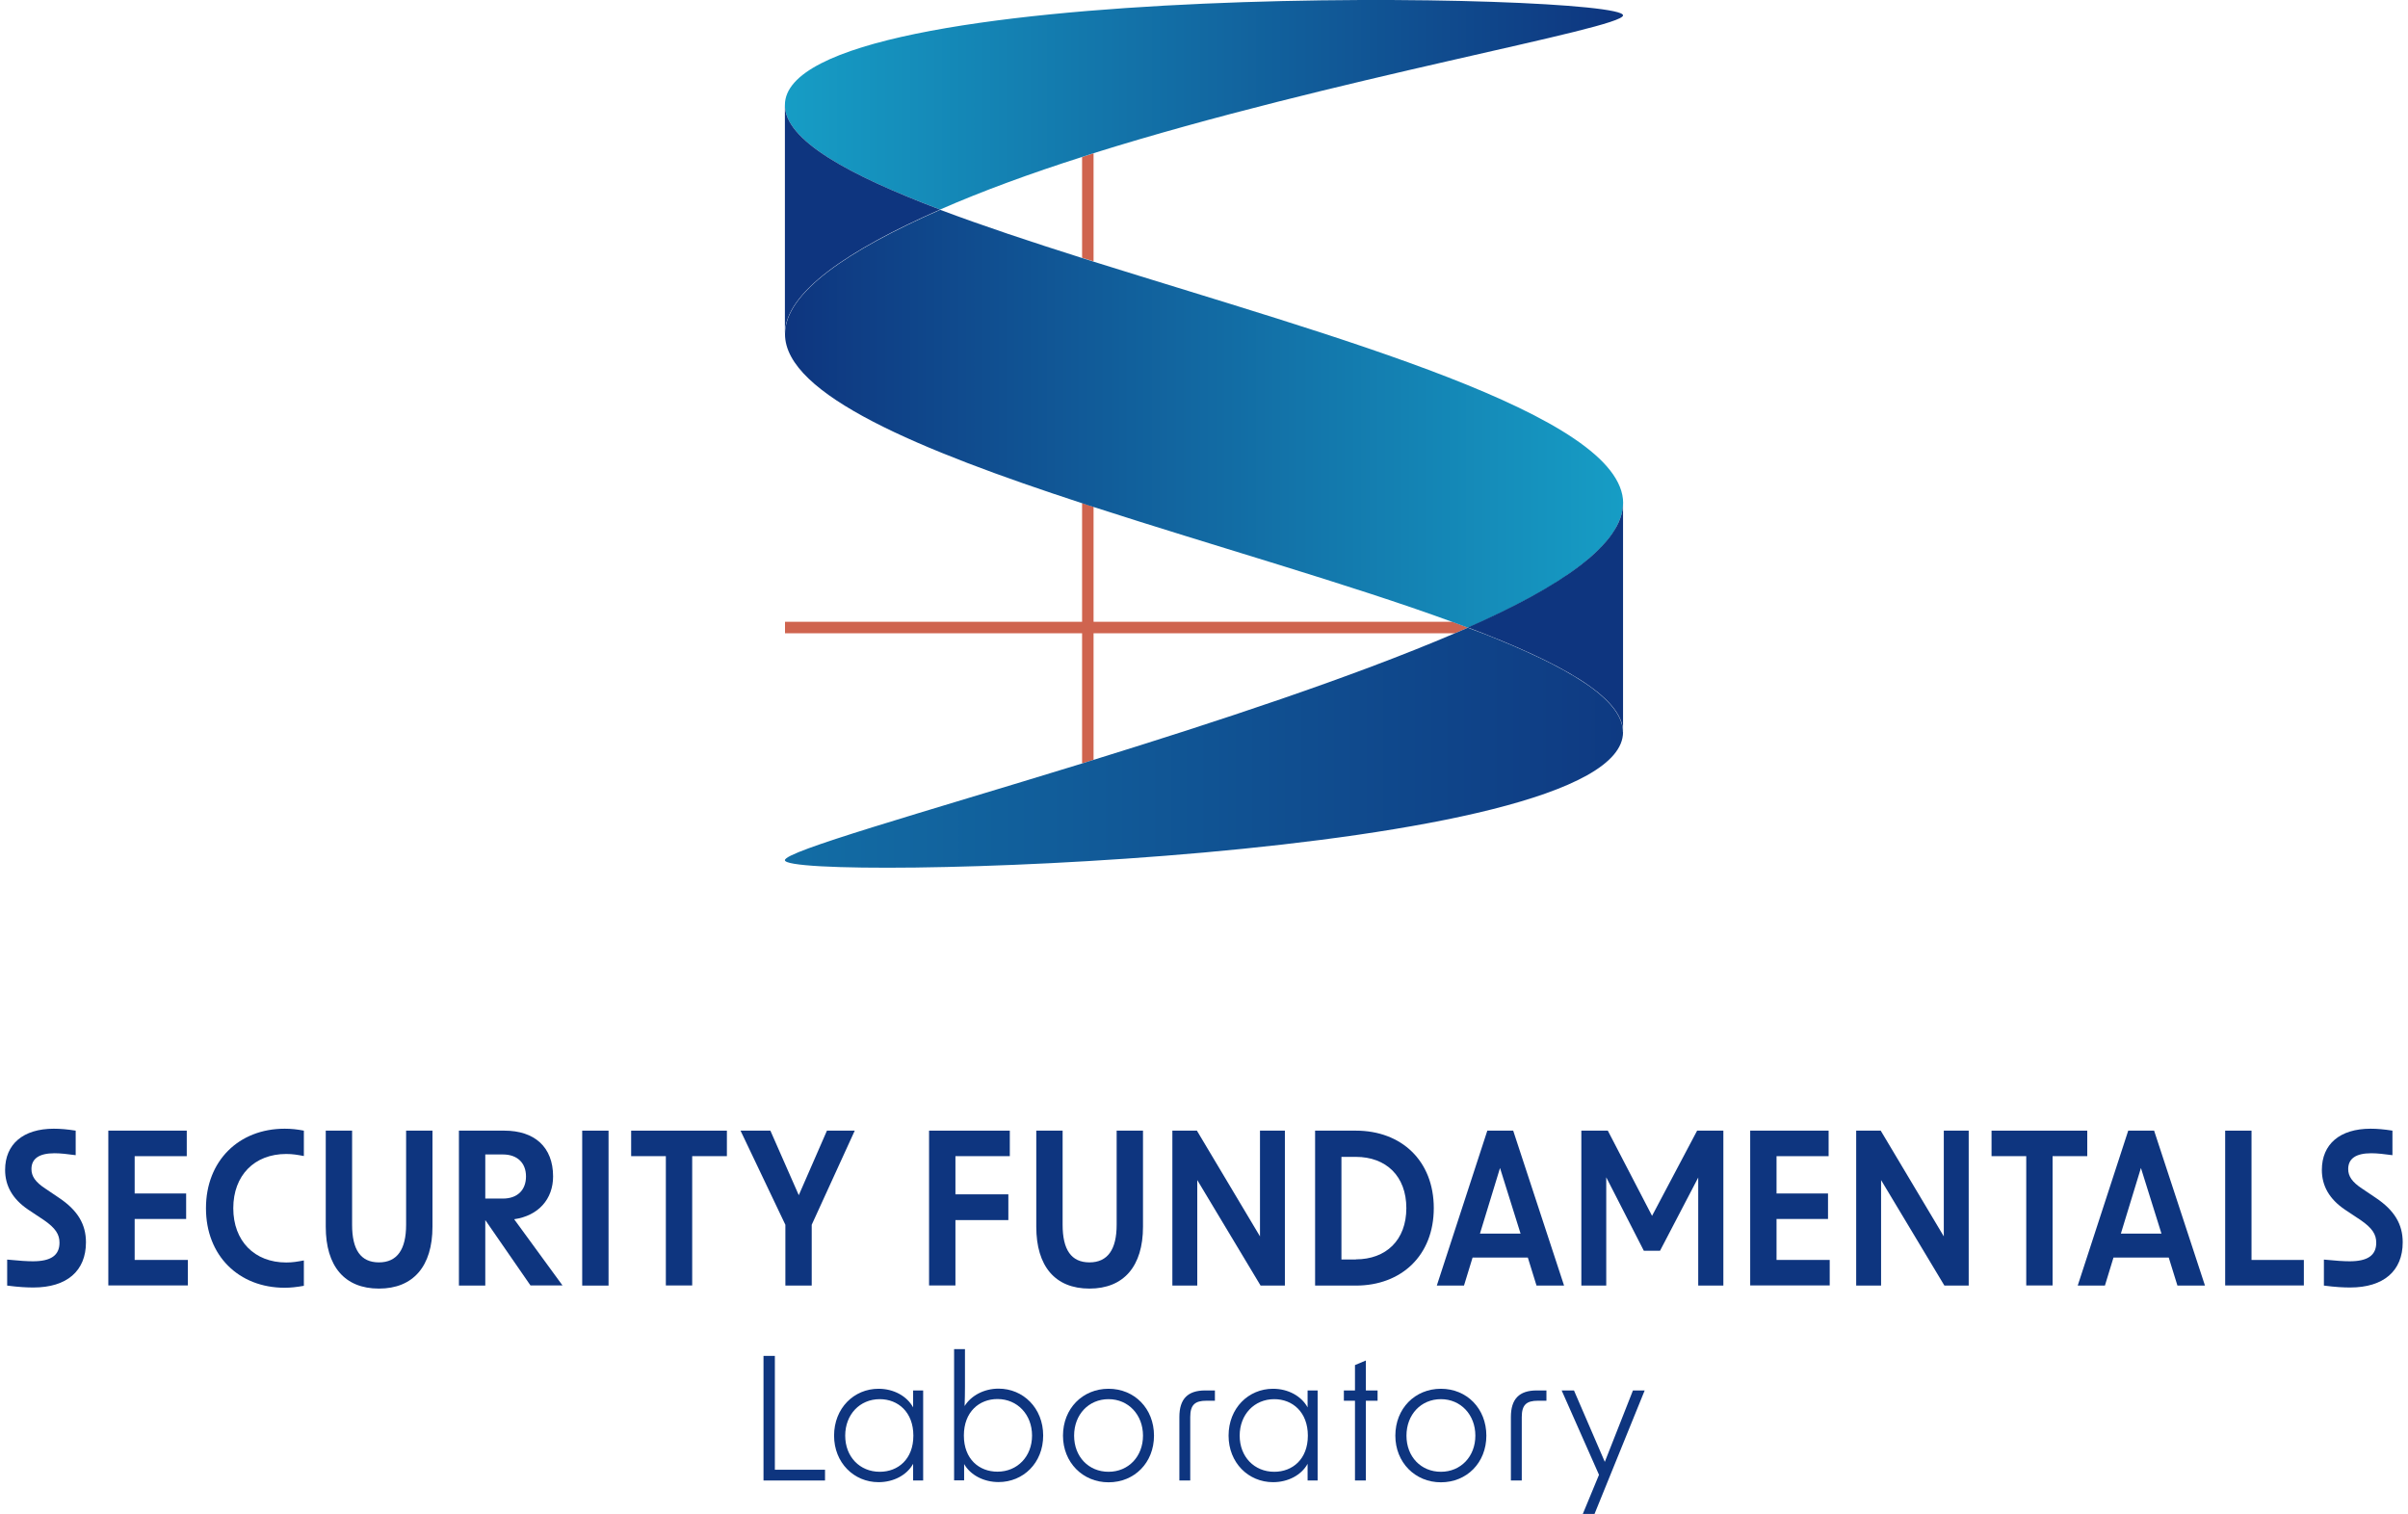 <svg width="132" height="83" viewBox="0 0 132 83" fill="none" xmlns="http://www.w3.org/2000/svg">
<g clip-path="url(#clip0_4348_9342)">
<path d="M59.946 8.401V14.331C59.734 14.258 59.522 14.198 59.317 14.132V8.607C59.529 8.54 59.741 8.474 59.946 8.401Z" fill="#CF644F"/>
<path d="M80.471 34.405C80.232 34.511 79.994 34.617 79.749 34.716H59.946V41.653C59.734 41.719 59.522 41.785 59.317 41.852V34.716H43.032V34.087H59.317V27.581C59.529 27.654 59.741 27.72 59.946 27.786V34.087H79.61C79.901 34.193 80.186 34.299 80.471 34.405Z" fill="#CF644F"/>
<path d="M88.971 0.842C88.971 1.564 73.044 4.293 59.94 8.401C59.727 8.474 59.516 8.54 59.31 8.606C56.508 9.501 53.858 10.468 51.532 11.488C46.497 9.587 43.026 7.685 43.026 5.758C43.026 -1.272 88.971 -0.391 88.971 0.842Z" fill="url(#paint0_linear_4348_9342)"/>
<path d="M88.971 40.135C88.971 47.165 43.026 48.37 43.026 47.158C43.026 46.668 50.439 44.587 59.31 41.858C59.522 41.785 59.734 41.725 59.94 41.659C66.638 39.585 74.071 37.147 79.742 34.722C79.994 34.623 80.226 34.511 80.464 34.411C80.743 34.517 81.014 34.623 81.279 34.722C85.877 36.525 88.964 38.32 88.964 40.142L88.971 40.135Z" fill="url(#paint1_linear_4348_9342)"/>
<path d="M88.971 27.581C88.971 27.714 88.958 27.853 88.931 27.985C88.931 28.032 88.918 28.078 88.905 28.118C88.885 28.211 88.858 28.303 88.825 28.396C88.812 28.436 88.799 28.476 88.779 28.515C88.733 28.628 88.68 28.747 88.62 28.86C88.573 28.939 88.527 29.026 88.481 29.112C88.434 29.171 88.401 29.238 88.348 29.304C88.302 29.377 88.242 29.443 88.189 29.516C87.911 29.88 87.553 30.238 87.136 30.589C87.056 30.662 86.97 30.735 86.884 30.808C86.44 31.165 85.93 31.523 85.374 31.881C85.261 31.954 85.148 32.02 85.036 32.093C84.804 32.239 84.559 32.378 84.307 32.517C84.181 32.59 84.055 32.656 83.929 32.729C83.094 33.186 82.18 33.643 81.186 34.094C80.954 34.2 80.716 34.306 80.471 34.412C80.193 34.306 79.901 34.2 79.61 34.094C73.958 32.027 66.585 29.946 59.946 27.793C59.734 27.727 59.522 27.661 59.317 27.588C50.446 24.686 43.032 21.638 43.032 18.319C43.032 16.04 46.504 13.715 51.539 11.502C53.864 12.377 56.514 13.258 59.317 14.145C59.529 14.212 59.741 14.278 59.946 14.344C73.051 18.458 88.978 22.718 88.978 27.595L88.971 27.581Z" fill="url(#paint2_linear_4348_9342)"/>
<path d="M51.532 11.489C46.497 13.701 43.026 16.033 43.026 18.306V5.758C43.026 7.686 46.497 9.581 51.532 11.489Z" fill="#0E357F"/>
<path d="M88.971 27.581V40.129C88.971 38.201 85.499 36.306 80.464 34.398C85.499 32.185 88.971 29.853 88.971 27.574V27.581Z" fill="#0E357F"/>
<path d="M41.846 74.334H42.476V80.575H45.225V81.165H41.853V74.334H41.846Z" fill="#0E357F"/>
<path d="M45.722 78.706C45.722 77.202 46.809 76.136 48.16 76.136C48.995 76.136 49.717 76.54 50.055 77.156V76.228H50.605V81.164H50.055V80.25C49.717 80.866 48.988 81.257 48.16 81.257C46.809 81.257 45.722 80.19 45.722 78.706ZM48.226 80.687C49.227 80.687 50.068 79.998 50.068 78.706C50.068 77.414 49.227 76.706 48.226 76.706C47.133 76.706 46.332 77.547 46.332 78.706C46.332 79.866 47.133 80.687 48.226 80.687Z" fill="#0E357F"/>
<path d="M52.851 80.263V81.158H52.301V73.963H52.897V76.017C52.897 76.374 52.89 76.739 52.877 77.083C53.235 76.507 53.944 76.129 54.739 76.129C56.09 76.129 57.184 77.196 57.184 78.7C57.184 80.204 56.09 81.251 54.739 81.251C53.924 81.251 53.195 80.866 52.851 80.263ZM54.679 80.681C55.772 80.681 56.574 79.846 56.574 78.7C56.574 77.554 55.772 76.699 54.679 76.699C53.679 76.699 52.837 77.401 52.837 78.7C52.837 79.998 53.679 80.681 54.679 80.681Z" fill="#0E357F"/>
<path d="M58.27 78.706C58.27 77.222 59.343 76.136 60.768 76.136C62.192 76.136 63.259 77.222 63.259 78.706C63.259 80.19 62.186 81.264 60.768 81.264C59.35 81.264 58.27 80.171 58.27 78.706ZM60.768 80.687C61.854 80.687 62.656 79.853 62.656 78.706C62.656 77.56 61.854 76.706 60.768 76.706C59.681 76.706 58.88 77.547 58.88 78.706C58.88 79.866 59.681 80.687 60.768 80.687Z" fill="#0E357F"/>
<path d="M66.075 76.228H66.598V76.792H66.128C65.505 76.792 65.246 77.017 65.246 77.686V81.164H64.65V77.686C64.65 76.699 65.101 76.228 66.068 76.228H66.075Z" fill="#0E357F"/>
<path d="M67.347 78.706C67.347 77.202 68.433 76.136 69.785 76.136C70.619 76.136 71.341 76.54 71.679 77.156V76.228H72.229V81.164H71.679V80.25C71.341 80.866 70.613 81.257 69.785 81.257C68.433 81.257 67.347 80.19 67.347 78.706ZM69.851 80.687C70.851 80.687 71.693 79.998 71.693 78.706C71.693 77.414 70.851 76.706 69.851 76.706C68.758 76.706 67.956 77.547 67.956 78.706C67.956 79.866 68.758 80.687 69.851 80.687Z" fill="#0E357F"/>
<path d="M74.276 76.792H73.667V76.229H74.276V74.838L74.873 74.586V76.229H75.515V76.792H74.873V81.165H74.276V76.792Z" fill="#0E357F"/>
<path d="M76.489 78.706C76.489 77.222 77.562 76.136 78.987 76.136C80.411 76.136 81.478 77.222 81.478 78.706C81.478 80.19 80.405 81.264 78.987 81.264C77.569 81.264 76.489 80.171 76.489 78.706ZM78.987 80.687C80.073 80.687 80.875 79.853 80.875 78.706C80.875 77.56 80.073 76.706 78.987 76.706C77.9 76.706 77.099 77.547 77.099 78.706C77.099 79.866 77.9 80.687 78.987 80.687Z" fill="#0E357F"/>
<path d="M84.247 76.228H84.771V76.792H84.3C83.677 76.792 83.419 77.017 83.419 77.686V81.164H82.823V77.686C82.823 76.699 83.273 76.228 84.241 76.228H84.247Z" fill="#0E357F"/>
<path d="M87.653 80.853L85.606 76.228H86.281L87.971 80.144L89.514 76.228H90.157L87.407 82.999H86.765L87.653 80.853Z" fill="#0E357F"/>
<path d="M0.393 70.478V69.054C1.062 69.12 1.486 69.147 1.804 69.147C2.791 69.147 3.261 68.822 3.261 68.126C3.261 67.676 3.049 67.331 2.407 66.888L1.539 66.311C0.691 65.735 0.28 65.013 0.28 64.138C0.28 62.727 1.267 61.879 2.95 61.879C3.308 61.879 3.692 61.912 4.149 61.985V63.33C3.705 63.27 3.314 63.224 2.99 63.224C2.142 63.224 1.724 63.522 1.724 64.092C1.724 64.483 1.936 64.801 2.48 65.158L3.235 65.668C4.255 66.351 4.712 67.113 4.712 68.107C4.712 69.677 3.665 70.584 1.83 70.584C1.473 70.584 1.042 70.564 0.386 70.478H0.393Z" fill="#0E357F"/>
<path d="M5.931 61.985H10.238V63.383H7.382V65.43H10.204V66.828H7.382V69.074H10.297V70.472H5.938V61.978L5.931 61.985Z" fill="#0E357F"/>
<path d="M11.291 66.232C11.291 63.641 13.093 61.879 15.604 61.879C15.968 61.879 16.273 61.912 16.657 61.985V63.376C16.3 63.31 16.048 63.264 15.69 63.264C13.941 63.264 12.788 64.443 12.788 66.238C12.788 68.034 13.948 69.213 15.69 69.213C16.048 69.213 16.3 69.167 16.657 69.1V70.492C16.267 70.558 15.968 70.598 15.604 70.598C13.093 70.598 11.291 68.842 11.291 66.245V66.232Z" fill="#0E357F"/>
<path d="M17.857 67.252V61.985H19.301V67.146C19.301 68.511 19.771 69.207 20.772 69.207C21.772 69.207 22.262 68.498 22.262 67.146V61.985H23.707V67.252C23.707 69.419 22.653 70.644 20.772 70.644C18.89 70.644 17.857 69.419 17.857 67.252Z" fill="#0E357F"/>
<path d="M26.602 66.901V70.479H25.157V61.985H27.648C29.292 61.985 30.319 62.873 30.319 64.496C30.319 65.735 29.517 66.65 28.185 66.842L30.835 70.472H29.08L26.608 66.895L26.602 66.901ZM27.569 65.709C28.371 65.709 28.834 65.232 28.834 64.496C28.834 63.761 28.364 63.291 27.569 63.291H26.602V65.709H27.569Z" fill="#0E357F"/>
<path d="M31.915 61.985H33.359V70.479H31.915V61.985Z" fill="#0E357F"/>
<path d="M36.5 63.383H34.598V61.985H39.846V63.383H37.944V70.472H36.5V63.383Z" fill="#0E357F"/>
<path d="M43.052 67.146L40.594 61.985H42.23L43.787 65.523L45.331 61.985H46.855L44.496 67.146V70.479H43.052V67.146Z" fill="#0E357F"/>
<path d="M50.929 61.985H55.355V63.383H52.374V65.477H55.275V66.888H52.374V70.472H50.929V61.978V61.985Z" fill="#0E357F"/>
<path d="M56.806 67.252V61.985H58.25V67.146C58.25 68.511 58.721 69.207 59.721 69.207C60.721 69.207 61.212 68.498 61.212 67.146V61.985H62.656V67.252C62.656 69.419 61.602 70.644 59.721 70.644C57.839 70.644 56.806 69.419 56.806 67.252Z" fill="#0E357F"/>
<path d="M64.266 61.985H65.611L69.069 67.782V61.985H70.434V70.479H69.102L65.631 64.695V70.479H64.266V61.985Z" fill="#0E357F"/>
<path d="M72.09 61.985H74.323C76.827 61.985 78.596 63.642 78.596 66.232C78.596 68.823 76.827 70.479 74.323 70.479H72.09V61.985ZM74.323 69.041C75.979 69.041 77.092 67.988 77.092 66.232C77.092 64.476 75.979 63.423 74.323 63.423H73.534V69.048H74.323V69.041Z" fill="#0E357F"/>
<path d="M81.538 61.985H82.949L85.738 70.479H84.228L83.751 68.942H80.723L80.252 70.479H78.762L81.531 61.985H81.538ZM83.353 67.63L82.227 64.032L81.127 67.63H83.353Z" fill="#0E357F"/>
<path d="M86.679 61.985H88.136L90.561 66.656L93.032 61.985H94.47V70.479H93.092V64.556L90.998 68.571H90.111L88.05 64.543V70.479H86.685V61.985H86.679Z" fill="#0E357F"/>
<path d="M95.934 61.985H100.24V63.383H97.385V65.43H100.207V66.828H97.385V69.074H100.3V70.472H95.941V61.978L95.934 61.985Z" fill="#0E357F"/>
<path d="M101.751 61.985H103.096L106.554 67.782V61.985H107.919V70.479H106.587L103.116 64.695V70.479H101.751V61.985Z" fill="#0E357F"/>
<path d="M111.073 63.383H109.171V61.985H114.418V63.383H112.517V70.472H111.073V63.383Z" fill="#0E357F"/>
<path d="M116.671 61.985H118.082L120.871 70.479H119.361L118.884 68.942H115.856L115.386 70.479H113.895L116.664 61.985H116.671ZM118.486 67.63L117.36 64.032L116.26 67.63H118.486Z" fill="#0E357F"/>
<path d="M121.978 61.985H123.422V69.074H126.291V70.472H121.978V61.978V61.985Z" fill="#0E357F"/>
<path d="M127.39 70.478V69.054C128.059 69.12 128.483 69.147 128.801 69.147C129.789 69.147 130.259 68.822 130.259 68.126C130.259 67.676 130.047 67.331 129.404 66.888L128.536 66.311C127.688 65.735 127.278 65.013 127.278 64.138C127.278 62.727 128.265 61.879 129.948 61.879C130.305 61.879 130.69 61.912 131.147 61.985V63.33C130.703 63.27 130.312 63.224 129.987 63.224C129.139 63.224 128.722 63.522 128.722 64.092C128.722 64.483 128.934 64.801 129.477 65.158L130.233 65.668C131.253 66.351 131.71 67.113 131.71 68.107C131.71 69.677 130.663 70.584 128.828 70.584C128.47 70.584 128.04 70.564 127.384 70.478H127.39Z" fill="#0E357F"/>
</g>
<defs>
<linearGradient id="paint0_linear_4348_9342" x1="43.026" y1="5.744" x2="88.971" y2="5.744" gradientUnits="userSpaceOnUse">
<stop stop-color="#169DC5"/>
<stop offset="1" stop-color="#0E357F"/>
</linearGradient>
<linearGradient id="paint1_linear_4348_9342" x1="0.28" y1="40.983" x2="93.224" y2="40.983" gradientUnits="userSpaceOnUse">
<stop stop-color="#169DC5"/>
<stop offset="1" stop-color="#0E357F"/>
</linearGradient>
<linearGradient id="paint2_linear_4348_9342" x1="43.026" y1="22.944" x2="88.971" y2="22.944" gradientUnits="userSpaceOnUse">
<stop stop-color="#0E357F"/>
<stop offset="1" stop-color="#169DC5"/>
</linearGradient>
<clipPath id="clip0_4348_9342">
<rect width="131.443" height="83" fill="white" transform="translate(0.28)"/>
</clipPath>
</defs>
</svg>
